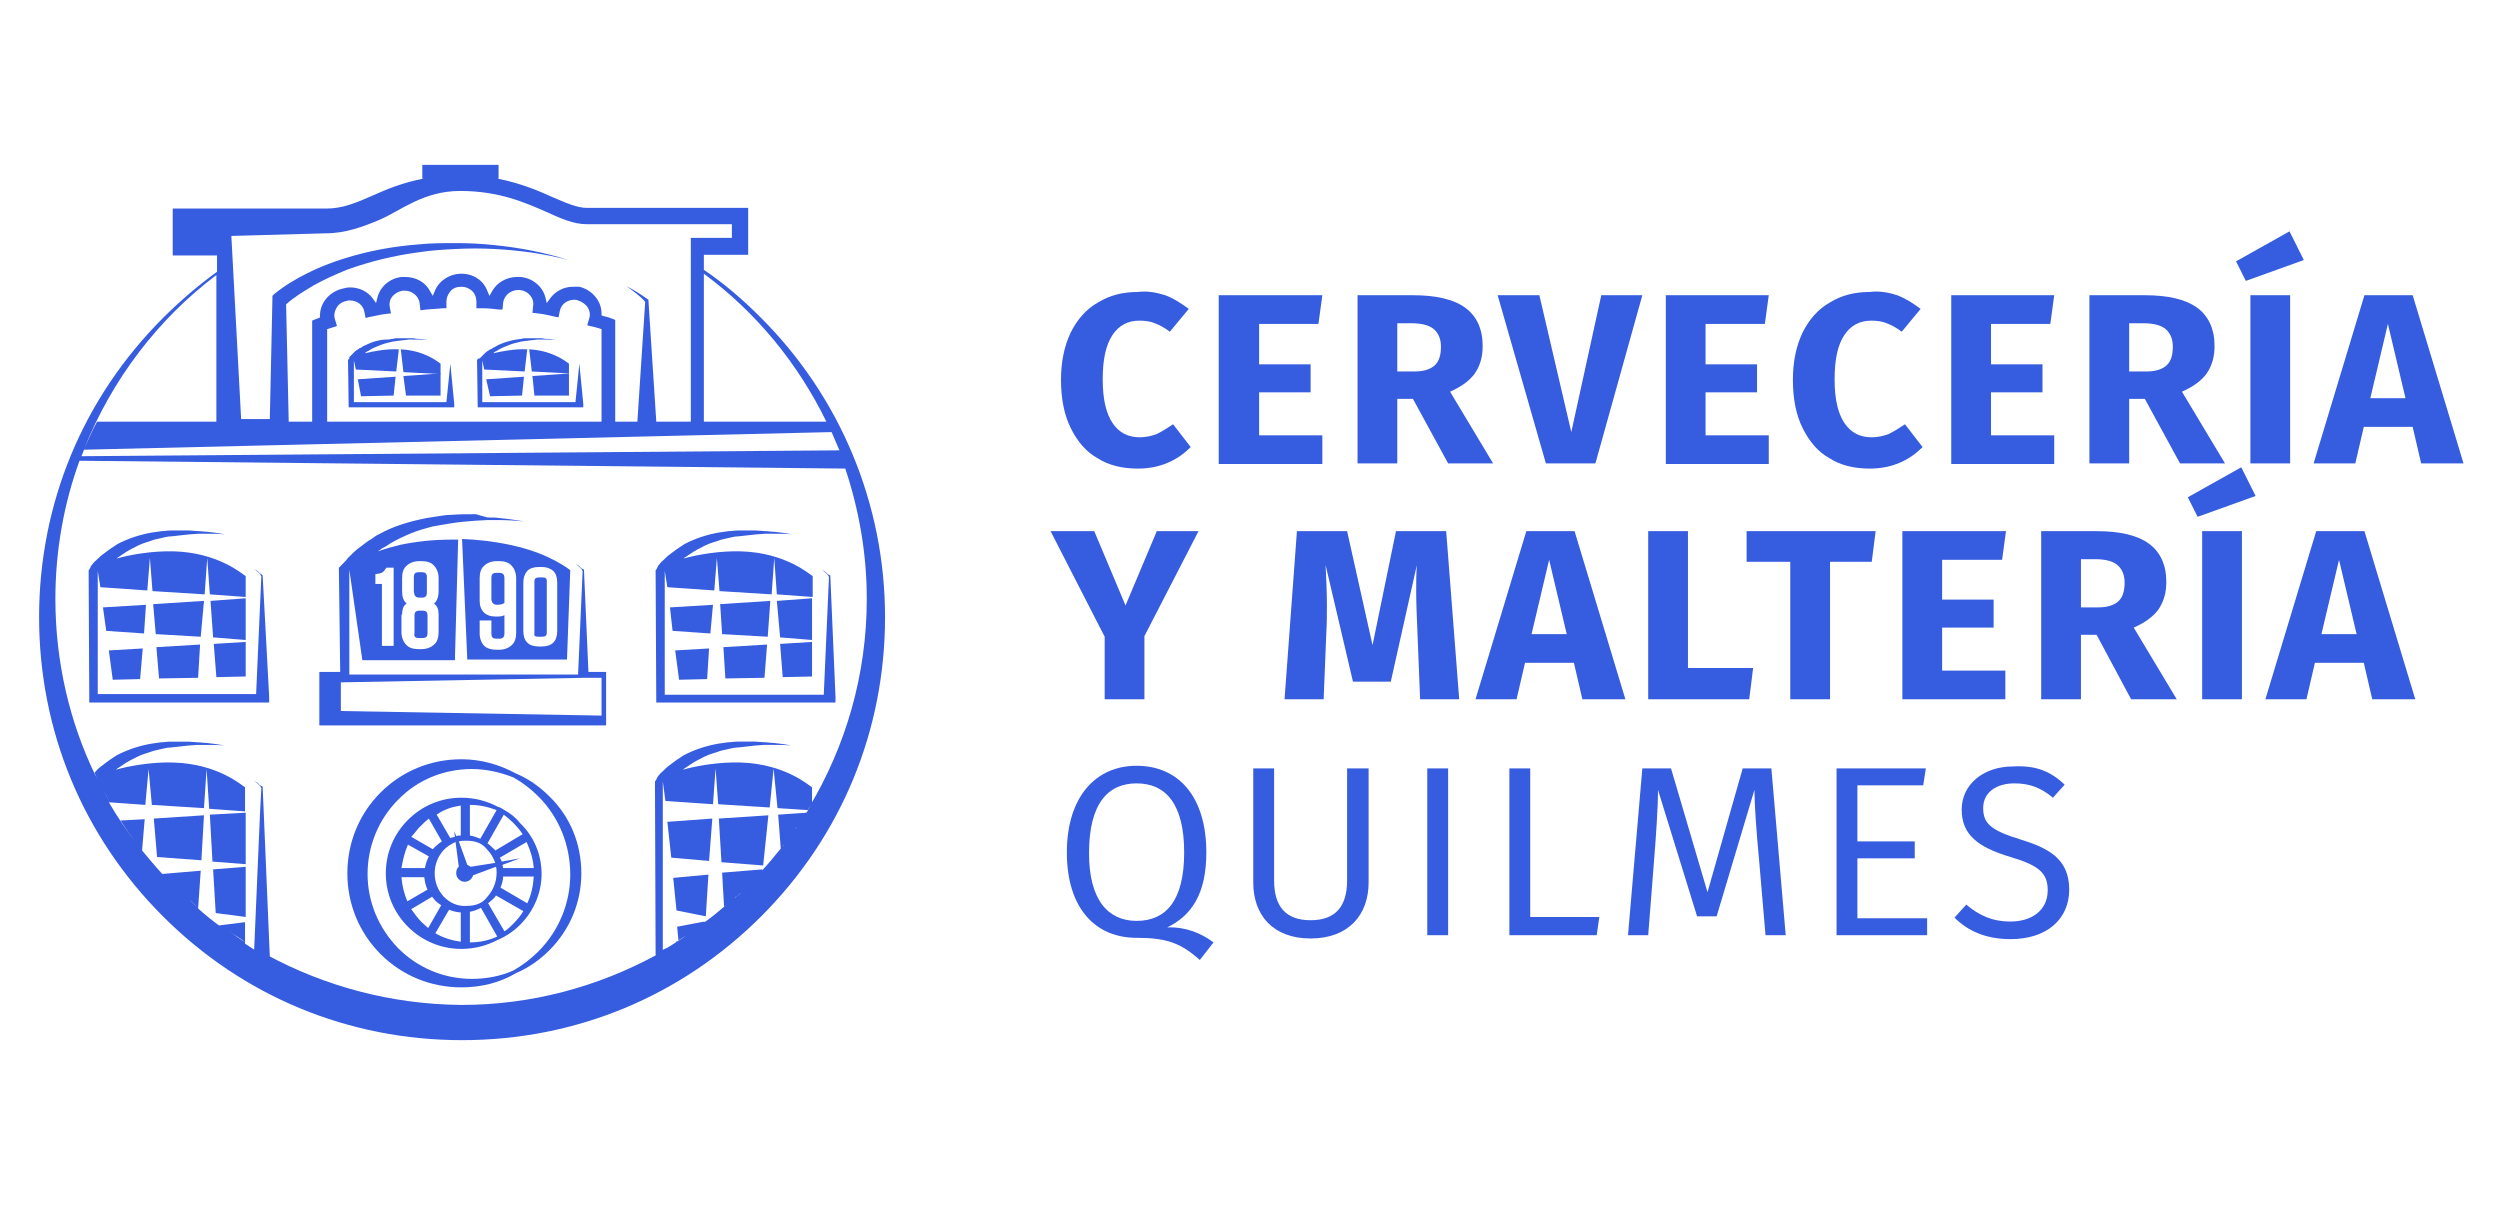 <?xml version="1.0" encoding="utf-8"?>
<!-- Generator: Adobe Illustrator 24.3.0, SVG Export Plug-In . SVG Version: 6.00 Build 0)  -->
<svg version="1.1" id="Capa_1" xmlns="http://www.w3.org/2000/svg" xmlns:xlink="http://www.w3.org/1999/xlink" x="0px" y="0px"
	 viewBox="0 0 383.6 187.4" style="enable-background:new 0 0 383.6 187.4;" xml:space="preserve">
<style type="text/css">
	.st0{fill:#365CDF;}
</style>
<g>
	<g>
		<g>
			<g>
				<path class="st0" d="M178.8,45.3c1.3,0.5,2.4,1.2,3.6,2.1l-2.9,3.5c-0.8-0.6-1.5-1-2.3-1.3c-0.7-0.3-1.5-0.4-2.4-0.4
					c-1.7,0-3.1,0.7-4.1,2.2c-1,1.5-1.5,3.7-1.5,6.8c0,3,0.5,5.2,1.5,6.7c1,1.5,2.4,2.2,4.2,2.2c0.9,0,1.8-0.2,2.6-0.5
					c0.8-0.4,1.6-0.9,2.5-1.5l2.7,3.5c-1,1-2.1,1.8-3.5,2.4c-1.4,0.6-2.9,0.9-4.6,0.9c-2.4,0-4.5-0.5-6.2-1.6
					c-1.8-1-3.1-2.6-4.1-4.6c-1-2-1.5-4.5-1.5-7.4c0-2.8,0.5-5.2,1.5-7.3c1-2,2.4-3.6,4.2-4.6c1.8-1.1,3.8-1.6,6.1-1.6
					C176.1,44.6,177.5,44.9,178.8,45.3z"/>
				<path class="st0" d="M202.9,45.3l-0.6,4.4h-9.1v6.2h7.9v4.3h-7.9v6.6h9.7v4.4H187V45.3H202.9z"/>
				<path class="st0" d="M216.8,61.2h-2.4v9.9h-6.1V45.3h8.5c3.5,0,6.2,0.6,8,1.9c1.8,1.3,2.7,3.3,2.7,5.9c0,1.7-0.4,3-1.2,4.2
					c-0.8,1.1-2,2-3.8,2.8l6.6,11h-6.9L216.8,61.2z M214.4,57h2.6c1.4,0,2.4-0.3,3.1-0.9c0.7-0.6,1-1.6,1-2.9c0-1.2-0.4-2.1-1.1-2.7
					c-0.7-0.6-1.9-0.9-3.4-0.9h-2.2V57z"/>
				<path class="st0" d="M252,45.3l-7.2,25.8h-7.6l-7.4-25.8h6.4l4.9,21l4.6-21H252z"/>
				<path class="st0" d="M271.4,45.3l-0.6,4.4h-9.1v6.2h7.9v4.3h-7.9v6.6h9.7v4.4h-15.8V45.3H271.4z"/>
				<path class="st0" d="M291.1,45.3c1.3,0.5,2.4,1.2,3.6,2.1l-2.9,3.5c-0.8-0.6-1.5-1-2.3-1.3c-0.7-0.3-1.5-0.4-2.4-0.4
					c-1.7,0-3.1,0.7-4.1,2.2c-1,1.5-1.5,3.7-1.5,6.8c0,3,0.5,5.2,1.5,6.7c1,1.5,2.4,2.2,4.2,2.2c0.9,0,1.8-0.2,2.6-0.5
					c0.8-0.4,1.6-0.9,2.5-1.5l2.7,3.5c-1,1-2.1,1.8-3.5,2.4c-1.4,0.6-2.9,0.9-4.6,0.9c-2.4,0-4.5-0.5-6.2-1.6
					c-1.8-1-3.1-2.6-4.1-4.6c-1-2-1.5-4.5-1.5-7.4c0-2.8,0.5-5.2,1.5-7.3c1-2,2.4-3.6,4.2-4.6c1.8-1.1,3.8-1.6,6.1-1.6
					C288.4,44.6,289.9,44.9,291.1,45.3z"/>
				<path class="st0" d="M315.2,45.3l-0.6,4.4h-9.1v6.2h7.9v4.3h-7.9v6.6h9.7v4.4h-15.8V45.3H315.2z"/>
				<path class="st0" d="M329.1,61.2h-2.4v9.9h-6.1V45.3h8.5c3.5,0,6.2,0.6,8,1.9c1.8,1.3,2.7,3.3,2.7,5.9c0,1.7-0.4,3-1.2,4.2
					c-0.8,1.1-2,2-3.8,2.8l6.6,11h-6.9L329.1,61.2z M326.7,57h2.6c1.4,0,2.4-0.3,3.1-0.9c0.7-0.6,1-1.6,1-2.9c0-1.2-0.4-2.1-1.1-2.7
					c-0.7-0.6-1.9-0.9-3.4-0.9h-2.2V57z"/>
				<path class="st0" d="M351.3,35.5l2.2,4.4l-8.9,3.2l-1.5-3L351.3,35.5z M351.4,45.3v25.8h-6.1V45.3H351.4z"/>
				<path class="st0" d="M371.5,71.1l-1.3-5.6h-7.5l-1.3,5.6H355l7.8-25.8h7.4l7.8,25.8H371.5z M363.7,61.1h5.4l-2.7-11.4
					L363.7,61.1z"/>
				<path class="st0" d="M183.9,81.5l-8.3,16.1v9.7h-6.1v-9.6l-8.3-16.2h6.7l4.8,11.4l4.8-11.4H183.9z"/>
				<path class="st0" d="M223.9,107.3h-6l-0.4-10.1c-0.1-2.4-0.2-4.6-0.2-6.4c0-1.4,0-2.8,0.1-4.1l-4,17.9h-5.8l-4.2-17.9
					c0.1,2.2,0.2,4.2,0.2,6.1c0,1.4,0,2.9-0.1,4.5l-0.4,10h-6l1.9-25.8h7.7l3.9,17.5l3.6-17.5h7.7L223.9,107.3z"/>
				<path class="st0" d="M242.8,107.3l-1.3-5.6h-7.5l-1.3,5.6h-6.3l7.8-25.8h7.4l7.8,25.8H242.8z M235,97.3h5.4l-2.7-11.4L235,97.3z
					"/>
				<path class="st0" d="M259,81.5v21H269l-0.6,4.8h-15.5V81.5H259z"/>
				<path class="st0" d="M287.8,81.5l-0.6,4.7h-6.4v21.1h-6.1V86.2H268v-4.7H287.8z"/>
				<path class="st0" d="M307.8,81.5l-0.6,4.4H298V92h7.9v4.3H298v6.6h9.7v4.4h-15.8V81.5H307.8z"/>
				<path class="st0" d="M321.7,97.4h-2.4v9.9h-6.1V81.5h8.5c3.5,0,6.2,0.6,8,1.9c1.8,1.3,2.7,3.3,2.7,5.9c0,1.7-0.4,3-1.2,4.2
					c-0.8,1.1-2,2-3.8,2.8l6.6,11H327L321.7,97.4z M319.3,93.2h2.6c1.4,0,2.4-0.3,3.1-0.9c0.7-0.6,1-1.6,1-2.9
					c0-1.2-0.4-2.1-1.1-2.7c-0.7-0.6-1.9-0.9-3.4-0.9h-2.2V93.2z"/>
				<path class="st0" d="M343.9,71.7l2.2,4.4l-8.9,3.2l-1.5-3L343.9,71.7z M344,81.5v25.8h-6.1V81.5H344z"/>
				<path class="st0" d="M364,107.3l-1.3-5.6h-7.5l-1.3,5.6h-6.3l7.8-25.8h7.4l7.8,25.8H364z M356.2,97.3h5.4l-2.7-11.4L356.2,97.3z
					"/>
				<path class="st0" d="M186.2,144.6l-2.1,2.7c-2.9-2.6-5.1-3.4-9.7-3.4c-6.3,0-10.7-4.5-10.7-13.1c0-8.5,4.4-13.3,10.7-13.3
					c6.4,0,10.7,4.7,10.7,13.3c0,6.4-2.3,9.7-6,11.5C182,142.2,184.3,143.2,186.2,144.6z M174.4,141.3c4.5,0,7.3-3.1,7.3-10.5
					s-2.8-10.6-7.3-10.6c-4.4,0-7.3,3.1-7.3,10.7C167.1,138.2,170.1,141.3,174.4,141.3z"/>
				<path class="st0" d="M210,135.4c0,5-3.1,8.6-8.9,8.6c-5.8,0-8.8-3.6-8.8-8.6v-17.5h3.2v17.2c0,4,1.8,6.1,5.6,6.1
					c3.8,0,5.6-2.1,5.6-6.1v-17.2h3.3V135.4z"/>
				<path class="st0" d="M222.2,143.5H219v-25.6h3.2V143.5z"/>
				<path class="st0" d="M234.8,140.7h10.6l-0.4,2.8h-13.4v-25.6h3.2V140.7z"/>
				<path class="st0" d="M274,143.5h-3.1l-1-11.7c-0.4-4.1-0.7-8.5-0.7-10.6l-5.8,19.4h-3l-6-19.4c0,2.9-0.3,7-0.6,10.8l-0.9,11.5
					h-3.1l2.2-25.6h4.4l5.6,19l5.4-19h4.4L274,143.5z"/>
				<path class="st0" d="M295.1,120.5H285v8.6h8.8v2.6H285v9.2h10.7v2.6h-13.9v-25.6h13.7L295.1,120.5z"/>
				<path class="st0" d="M316.8,120.4l-1.8,2c-1.9-1.6-3.7-2.2-5.9-2.2c-2.7,0-4.8,1.3-4.8,3.8c0,2.3,1.1,3.4,5.7,4.8
					c4.2,1.3,7.5,2.9,7.5,7.7c0,4.5-3.4,7.6-9,7.6c-3.7,0-6.5-1.2-8.6-3.3l1.8-2c1.9,1.6,3.9,2.6,6.8,2.6c3.1,0,5.7-1.6,5.7-4.8
					c0-2.6-1.3-3.8-5.7-5.1c-5-1.5-7.5-3.4-7.5-7.3c0-3.8,3.3-6.6,7.9-6.6C312.6,117.4,314.8,118.5,316.8,120.4z"/>
			</g>
		</g>
	</g>
	<g>
		<polygon class="st0" points="103.8,139.7 108.3,140.6 108.7,134.2 103.3,134.7 		"/>
		<polygon class="st0" points="103,131.6 108.8,132.1 109.3,125.6 102.4,126.1 		"/>
		<polygon class="st0" points="110.7,132.3 117.1,132.8 117.9,125.1 110.3,125.6 		"/>
		<path class="st0" d="M104.2,144.4L104.2,144.4c-0.1,0-0.1,0.1-0.2,0.1C104.1,144.5,104.2,144.4,104.2,144.4z"/>
		<polygon class="st0" points="32.7,133.4 33.1,140.1 37.7,140.7 37.7,133 		"/>
		<polygon class="st0" points="24.1,131.5 30.9,132 31.3,125.1 23.6,125.6 		"/>
		<polygon class="st0" points="37.7,124.7 32.2,125 32.6,132.2 37.7,132.6 		"/>
		<polygon class="st0" points="49.5,94.8 49.5,94.9 49.5,94.8 		"/>
		<path class="st0" d="M79.2,118.7c-2.6-1.4-5.4-2.2-8.4-2.2c-4.7,0-9.1,1.8-12.4,5.1c-3.3,3.3-5.1,7.7-5.1,12.4
			c0,4.7,1.8,9.1,5.1,12.4c3.3,3.3,7.7,5.1,12.4,5.1c3,0,5.9-0.7,8.4-2.2c1.9-0.8,3.6-2,5.1-3.5c3.2-3.2,4.9-7.4,4.9-11.8
			c0-4.5-1.7-8.7-4.9-11.8C82.8,120.7,81.1,119.5,79.2,118.7z M82.6,146c-1.1,1.1-2.4,2.1-3.8,2.9c-2,0.9-4.2,1.3-6.4,1.3
			c-4.3,0-8.3-1.7-11.3-4.7c-3-3.1-4.7-7.1-4.7-11.4c0-4.3,1.7-8.4,4.7-11.4c3-3.1,7.1-4.7,11.3-4.7c2.2,0,4.4,0.5,6.4,1.3
			c1.4,0.8,2.6,1.7,3.8,2.9c3.2,3.2,4.9,7.5,4.9,12C87.5,138.5,85.8,142.8,82.6,146z"/>
		<path class="st0" d="M77.4,124.3c-0.3-0.2-0.6-0.4-1-0.5l0,0c-1.7-0.9-3.6-1.4-5.6-1.4c-3.1,0-6,1.2-8.2,3.4
			c-2.2,2.2-3.4,5.1-3.4,8.2c0,3.1,1.2,6,3.4,8.2c2.2,2.2,5.1,3.4,8.2,3.4c2,0,3.9-0.5,5.6-1.4c1.2-0.5,2.4-1.3,3.4-2.3
			c2.1-2.1,3.3-4.9,3.3-7.8c0-3-1.2-5.8-3.3-7.8C79.1,125.4,78.3,124.8,77.4,124.3z M72.1,123.5C72.1,123.5,72.1,123.5,72.1,123.5
			c1.4,0,2.8,0.3,4.1,0.8l-2.5,4.4c-0.5-0.2-1-0.4-1.6-0.5V123.5z M71.6,129c0.7,0,1.4,0.1,2,0.4c0.4,0.2,0.8,0.5,1.1,0.9
			c0.6,0.6,1,1.3,1.3,2.1l-3.8,0.6c-0.1-0.1-0.3-0.2-0.5-0.3l-1.3-3.6C70.8,129,71.2,129,71.6,129z M70.7,123.6v4.6
			c-0.2,0-0.5,0-0.7,0.1l-0.3-0.8l0.1,0.9c-0.3,0.1-0.5,0.1-0.7,0.2l-2.1-3.6C68.1,124.2,69.4,123.8,70.7,123.6z M64.7,126.6
			c0.4-0.4,0.7-0.7,1.1-1l2,3.5c-0.3,0.2-0.7,0.5-1,0.8c-0.1,0.1-0.3,0.3-0.4,0.4l-3.3-1.9C63.7,127.8,64.1,127.1,64.7,126.6z
			 M62.6,129.6l3.2,1.8c-0.3,0.6-0.5,1.2-0.6,1.8h-3.6C61.8,132,62.1,130.7,62.6,129.6z M62.5,138.3c-0.5-1.2-0.8-2.4-0.9-3.7h3.5
			c0.1,0.7,0.2,1.3,0.5,1.9L62.5,138.3z M64.7,141.5c-0.6-0.6-1.1-1.3-1.6-2l3.2-1.9c0.2,0.2,0.3,0.4,0.5,0.6
			c0.3,0.3,0.6,0.5,0.9,0.7l-2,3.5C65.4,142.1,65,141.8,64.7,141.5z M70.7,144.5c-1.4-0.2-2.7-0.6-3.9-1.3l2.1-3.6
			c0.6,0.2,1.2,0.4,1.8,0.4V144.5z M68.1,137.6c-0.9-1-1.4-2.2-1.4-3.6s0.5-2.6,1.4-3.6c0.5-0.5,1.1-0.9,1.8-1.2l0.5,3.8
			c-0.3,0.2-0.4,0.6-0.4,1c0,0.7,0.6,1.3,1.3,1.3c0.6,0,1.1-0.4,1.3-1l3.5-1.3c0.1,0.3,0.1,0.6,0.1,0.9c0,1.4-0.5,2.7-1.5,3.8
			c-0.3,0.4-0.7,0.7-1.1,0.9c-0.6,0.3-1.3,0.4-2,0.4C70.3,139.1,69.1,138.6,68.1,137.6z M76.3,143.7c-1.3,0.6-2.7,0.9-4.2,0.9
			c0,0,0,0,0,0v-4.7c0.6-0.1,1.1-0.3,1.7-0.6L76.3,143.7C76.3,143.7,76.3,143.7,76.3,143.7z M78.7,141.8c-0.4,0.4-0.8,0.8-1.3,1.1
			l-2.5-4.3c0.2-0.2,0.5-0.4,0.7-0.6c0.2-0.2,0.4-0.4,0.5-0.6l4.2,2.4C79.9,140.5,79.3,141.2,78.7,141.8z M80.9,138.6l-4.1-2.4
			c0.2-0.5,0.4-1.1,0.4-1.7h4.7C81.8,136,81.5,137.4,80.9,138.6z M81.9,133.2h-4.7c0-0.2-0.1-0.3-0.1-0.5l2.7-1l-2.8,0.5
			c-0.1-0.2-0.2-0.4-0.3-0.6l4.1-2.4C81.4,130.5,81.8,131.8,81.9,133.2z M76,130.5c-0.1-0.2-0.3-0.3-0.4-0.4
			c-0.3-0.3-0.5-0.5-0.8-0.7l2.5-4.4c0.5,0.4,1,0.8,1.4,1.2c0.6,0.6,1.1,1.2,1.5,1.8L76,130.5z"/>
		<path class="st0" d="M64.4,91.7h0.3c0.6,0,0.8-0.2,0.8-0.9v-2.2c0-0.6-0.2-0.8-0.8-0.8h-0.4c-0.6,0-0.8,0.2-0.8,0.8v2.2
			C63.6,91.5,63.8,91.7,64.4,91.7z"/>
		<path class="st0" d="M64.3,97.9h0.5c0.6,0,0.8-0.2,0.8-0.8v-2.6c0-0.6-0.2-0.8-0.8-0.8h-0.4c-0.6,0-0.8,0.2-0.8,0.8v2.6
			C63.5,97.7,63.7,97.9,64.3,97.9z"/>
		<path class="st0" d="M90.3,103.3l-0.7-15.9l0,0l0,0l-0.2-0.1c-0.1,0-0.1-0.1-0.2-0.1c-0.1-0.1-0.2-0.2-0.3-0.3
			c-0.2-0.2-0.5-0.3-0.7-0.5c0.2,0.2,0.5,0.4,0.7,0.6c0.1,0.1,0.2,0.2,0.3,0.3c0.1,0.1,0.1,0.1,0.1,0.2l0.1,0.1l-0.7,15.9h-7.5H53.6
			V87.4l2,13.9l14.2,0l0.5-18.5c-0.4,0-0.7,0-1.1,0c-2.8,0-5.4,0.3-7.8,0.8c-1.2,0.3-2.3,0.6-3.4,1c0.1-0.1,0.2-0.2,0.3-0.2
			c0.1-0.1,0.2-0.2,0.4-0.3l0.4-0.2c1-0.7,2-1.2,3.1-1.7c1.1-0.5,2.2-0.9,3.4-1.2c0.6-0.2,1.2-0.3,1.8-0.4c0.6-0.1,1.2-0.2,1.8-0.3
			c1.2-0.2,2.4-0.3,3.7-0.4l1.9-0.1c0.6,0,1.2,0,1.9,0c1.2,0,2.5,0.1,3.7,0.2c-1.2-0.2-2.5-0.4-3.7-0.5c-0.6-0.1-1.2-0.1-1.9-0.1
			L73,78.9c-1.3,0-2.5,0-3.8,0.1c-0.6,0-1.3,0.1-1.9,0.2c-0.6,0.1-1.3,0.2-1.9,0.3c-2.5,0.5-5,1.2-7.3,2.5l-0.4,0.2
			c-0.1,0.1-0.3,0.2-0.4,0.3c-0.3,0.2-0.6,0.4-0.8,0.5c-0.5,0.4-1.1,0.8-1.6,1.2c-0.5,0.4-1,0.9-1.5,1.4c-0.2,0.3-0.4,0.5-0.7,0.8
			l-0.2,0.2l-0.2,0.2c-0.1,0.1-0.1,0.2-0.2,0.2l-0.1,0.1l0,0.1l0,0l0,0.1l0.2,15.8h-3.2v8.2h44v-8.2H90.3L90.3,103.3z M61.7,94.3
			c0-0.8,0.2-1.4,0.7-1.7c-0.5-0.4-0.7-1-0.7-1.9v-2c0-0.8,0.2-1.5,0.7-1.9c0.4-0.4,1.1-0.7,1.9-0.7h0.4c0.8,0,1.5,0.2,1.9,0.7
			c0.4,0.4,0.7,1.1,0.7,1.9v2c0,0.8-0.2,1.5-0.7,1.9c0.5,0.4,0.7,0.9,0.7,1.7v2.7c0,0.8-0.2,1.5-0.7,1.9c-0.4,0.4-1.1,0.7-1.9,0.7
			h-0.5c-0.8,0-1.5-0.2-1.9-0.7c-0.4-0.4-0.7-1.1-0.7-1.9V94.3z M57.6,88.1l0.6-0.1c0.4-0.1,0.6-0.2,0.8-0.5l0.3-0.4h1.1v12h-1.8
			v-9.5h-1V88.1z M92.3,109.8l-40-0.7v-4.4l37.5-0.7h0.6v0l1.9,0V109.8z"/>
		<path class="st0" d="M82.7,97.7h0.5c0.5,0,0.7-0.2,0.7-0.6v-7.9c0-0.5-0.2-0.6-0.7-0.6h-0.5c-0.5,0-0.7,0.2-0.7,0.6v7.9
			C81.9,97.6,82.1,97.7,82.7,97.7z"/>
		<path class="st0" d="M76.3,92.8c0.4,0,0.9-0.1,1.1-0.3v-3.8c0-0.5-0.2-0.8-0.8-0.8h-0.4c-0.6,0-0.8,0.2-0.8,0.8V92
			C75.5,92.5,75.7,92.8,76.3,92.8z"/>
		<path class="st0" d="M71.7,101.2H87l0.5-13.7c-0.6-0.5-1.7-1.2-3.4-2c-3.6-1.7-8.4-2.6-13.2-2.8L71.7,101.2z M80.3,89.4
			c0-0.8,0.2-1.3,0.6-1.8c0.4-0.4,1-0.6,1.8-0.6h0.4c0.8,0,1.3,0.2,1.8,0.6c0.4,0.4,0.6,1,0.6,1.8v7.4c0,0.8-0.2,1.4-0.6,1.8
			c-0.4,0.4-1,0.6-1.8,0.6h-0.4c-0.8,0-1.4-0.2-1.8-0.6c-0.4-0.4-0.6-1-0.6-1.8V89.4z M73.6,88.7c0-0.8,0.2-1.5,0.7-1.9
			c0.4-0.4,1.1-0.7,1.9-0.7h0.4c0.8,0,1.5,0.2,1.9,0.7c0.4,0.4,0.7,1.1,0.7,1.9v8.4c0,0.8-0.2,1.5-0.7,1.9c-0.4,0.4-1.1,0.7-1.9,0.7
			h-0.4c-0.8,0-1.5-0.2-1.9-0.6c-0.4-0.4-0.7-1.1-0.7-1.9v-2h1.8v2c0,0.6,0.2,0.8,0.8,0.8h0.4c0.5,0,0.8-0.2,0.8-0.8v-2.8
			c-0.4,0.2-0.8,0.2-1.3,0.2H76c-1.5,0-2.4-0.9-2.4-2.4V88.7z"/>
		<path class="st0" d="M116.6,48.6c-2.7-2.7-5.5-5.1-8.6-7.2v-2.3h6.8v-7.2H90.1c-1.5,0-3.1-0.7-5.2-1.6c-2.2-1-5-2.2-8.6-2.9h0.2
			v-2.1H64.8v2.1H65c-3.1,0.6-5.6,1.6-7.8,2.6c-2.5,1.1-4.6,2-7.1,2H26.5v7.2h6.8v2.5c-2.9,2.1-5.7,4.5-8.3,7.1
			c-12.3,12.3-19,28.5-19,45.9s6.7,33.6,19,45.9c12.3,12.3,28.5,19,45.9,19s33.6-6.7,45.9-19c12.3-12.3,19-28.5,19-45.9
			S128.9,60.8,116.6,48.6z M127.6,66.3c0.4,0.9,0.8,1.9,1.2,2.8L12.5,70c0.1-0.3,0.3-0.7,0.4-1L127.6,66.3z M50.2,50.5
			c0.4-0.1,0.9-0.3,1.3-0.4l0.2-0.1l-0.3-1c-0.2-0.6-0.1-1.1,0.2-1.7c0.3-0.6,0.9-1,1.5-1.1c0.2-0.1,0.4-0.1,0.6-0.1
			c1.1,0,2,0.7,2.2,1.7l0.2,1c0.3-0.1,0.7-0.2,0.8-0.2c0.9-0.2,1.9-0.4,2.9-0.5l0.2,0l-0.2-1c-0.1-0.6,0-1.1,0.4-1.6
			c0.4-0.5,1-0.8,1.6-0.9c0.1,0,0.2,0,0.3,0c1.2,0,2.2,0.9,2.3,2l0.1,1c0.3,0,0.7-0.1,0.9-0.1c0.9-0.1,1.7-0.1,2.6-0.2l0.5,0l0-1
			c0-0.6,0.2-1.1,0.6-1.6c0.4-0.5,1-0.7,1.7-0.7c0.7,0,1.3,0.3,1.7,0.7c0.4,0.4,0.6,1,0.6,1.6l0,1c0.3,0,0.7,0,0.9,0
			c0.9,0,1.8,0.1,2.6,0.2l0.5,0l0.1-1c0.1-1.1,1.1-2,2.3-2c0.1,0,0.2,0,0.3,0c0.7,0.1,1.2,0.4,1.6,0.9c0.4,0.5,0.5,1.1,0.4,1.6
			l-0.1,1c0.3,0,0.7,0.1,0.9,0.1c0.9,0.1,1.7,0.3,2.6,0.5l0.5,0.1l0.2-1c0.2-1,1.1-1.7,2.2-1.7c0.2,0,0.4,0,0.6,0.1
			c0.6,0.2,1.2,0.6,1.5,1.1c0.3,0.5,0.4,1.1,0.2,1.7l-0.3,1c0.3,0.1,0.7,0.2,0.8,0.2c0.5,0.1,1,0.3,1.4,0.4v14.2l-42.1,0V50.5z
			 M126.8,64.7l-18.8,0V42C116,47.9,122.4,55.7,126.8,64.7z M58.3,33.7c3.2-1.4,6.7-4.4,12.3-4.4c6,0,10,1.8,13.2,3.2
			c2.2,1,4.2,1.9,6.2,1.9h22.3v2.1h-6.1H106v1.3h0v26.9l-5.3,0l-1.2-18.5l0-0.1L99.5,46c-1.1-0.8-2.2-1.5-3.4-2.1
			c1,0.7,2.1,1.5,2.9,2.4l-1.2,18.4l-3.4,0V49.1h0l0,0l-0.2-0.1c-0.5-0.2-1.1-0.4-1.6-0.5l-0.3-0.1l0-0.3c0-1.9-1.4-3.6-3.4-4.1
			C88.6,44,88.2,44,87.9,44c-1.4,0-2.7,0.7-3.5,1.8l-0.5,0.7l-0.2-0.8c-0.4-1.7-1.9-3-3.8-3.2c-0.2,0-0.4,0-0.6,0
			c-1.6,0-3.1,0.9-3.8,2.2l-0.4,0.7l-0.3-0.7C74.2,43,72.6,42,70.8,42c-1.8,0-3.5,1.1-4.1,2.7l-0.3,0.7L66,44.7
			c-0.7-1.4-2.2-2.2-3.8-2.2c-0.2,0-0.4,0-0.6,0c-1.8,0.2-3.3,1.5-3.7,3.2l-0.2,0.8l-0.5-0.7c-0.8-1.1-2.1-1.7-3.5-1.7
			c-0.4,0-0.8,0.1-1.2,0.2c-2,0.5-3.4,2.2-3.4,4.1v0.3l-0.2,0.1c-0.3,0.1-0.5,0.2-0.8,0.3l-0.2,0.1l0,0h0v15.5l-3.6,0l-0.4-18
			c1.2-1.1,2.7-2,4.2-2.9c1.6-0.9,3.4-1.7,5.1-2.4c3.6-1.3,7.3-2.2,11.1-2.7c1.9-0.3,3.8-0.4,5.7-0.5c1.9-0.1,3.8-0.1,5.8,0
			c3.8,0.2,7.7,0.7,11.4,1.7c-3.7-1.2-7.5-1.9-11.4-2.3c-1.9-0.2-3.9-0.3-5.8-0.3c-1.9,0-3.9,0-5.8,0.2c-3.9,0.3-7.7,1-11.5,2.2
			c-1.9,0.6-3.7,1.3-5.5,2.2c-1.8,0.9-3.5,1.9-5.1,3.2l-0.3,0.3l0,0.5l-0.4,18.4l-4.4,0l-1.5-28.1L50,35.8
			C53,35.8,55.7,34.8,58.3,33.7z M33.2,42.2v22.5l-18.3,0c-0.7,1.2-1.4,2.9-2,4.2C17.2,58.2,24.2,49,33.2,42.2z M15,119.6L15,119.6
			L15,119.6c0.1,0.2,0.1,0.3,0.2,0.4C15.1,119.9,15.1,119.7,15,119.6z M15.2,120c0.2,0.4,0.4,0.8,0.7,1.3
			C15.7,120.9,15.5,120.5,15.2,120z M15.9,121.3c0.3,0.6,0.6,1.1,0.9,1.7C16.5,122.5,16.2,121.9,15.9,121.3z M24.9,134
			c0.1,0.1,0.2,0.2,0.3,0.3C25.1,134.2,25,134.1,24.9,134z M25.3,134.4c0.1,0.1,0.1,0.2,0.2,0.2C25.5,134.6,25.4,134.5,25.3,134.4z
			 M25.6,134.7c0.1,0.1,0.2,0.2,0.3,0.3C25.8,134.9,25.7,134.8,25.6,134.7z M25.9,135.1c0.1,0.1,0.2,0.2,0.3,0.3
			C26.1,135.3,26,135.2,25.9,135.1z M26.3,135.4c0.1,0.1,0.2,0.2,0.3,0.3C26.5,135.6,26.4,135.5,26.3,135.4z M26.6,135.8
			c0.1,0.1,0.2,0.2,0.3,0.3C26.8,135.9,26.7,135.9,26.6,135.8z M26.9,136.1c0.2,0.2,0.4,0.4,0.7,0.6
			C27.4,136.5,27.2,136.3,26.9,136.1z M27.6,136.8c0.1,0.1,0.2,0.2,0.3,0.3C27.8,136.9,27.7,136.8,27.6,136.8z M28,137.1
			c0.3,0.3,0.7,0.6,1,1C28.7,137.7,28.3,137.4,28,137.1z M29,138c0.5,0.4,0.9,0.8,1.4,1.3C30,138.9,29.5,138.5,29,138z M33.7,141.9
			c0.5,0.4,1,0.7,1.5,1.1C34.7,142.6,34.2,142.2,33.7,141.9z M35.2,142.9c0.8,0.6,1.7,1.1,2.5,1.7C36.8,144.1,36,143.5,35.2,142.9z
			 M40.9,146.5c0.2,0.1,0.4,0.2,0.5,0.3l-1.1-26.1l0,0l0,0l-0.2-0.1c-0.1,0-0.1-0.1-0.2-0.1c-0.1-0.1-0.2-0.2-0.3-0.3
			c-0.2-0.2-0.5-0.3-0.7-0.5c0.2,0.2,0.5,0.4,0.7,0.6c0.1,0.1,0.2,0.2,0.3,0.3c0.1,0.1,0.1,0.1,0.1,0.2l0.1,0.1l-0.2,3.8l0,0l0,0
			l-0.9,21c-0.5-0.3-0.9-0.6-1.4-0.9l0-3.3l-4,0.5c-1.1-0.8-2.2-1.7-3.2-2.6l0.4-5.8l-5.9,0.5c-1.1-1.2-2.1-2.4-3.1-3.6l0.4-4.8
			l-3.7,0.2c0.9,1.4,1.8,2.7,2.8,4c-1.7-2.2-3.2-4.4-4.6-6.8l5.6,0.4l0.5-5.5l0.5,5.5l8,0.5l0.4-6l0.4,6.1l5.5,0.4l0-3.7
			c-0.4-0.2-4.1-3.6-11-3.8c-3.2-0.1-6.7,0.5-8.8,1.1c0.1-0.1,0.2-0.2,0.4-0.3c0.1-0.1,0.2-0.1,0.3-0.2l0.3-0.2
			c0.7-0.5,1.5-0.9,2.3-1.3c0.8-0.4,1.7-0.6,2.5-0.9c0.4-0.1,0.9-0.2,1.3-0.3c0.4-0.1,0.9-0.2,1.3-0.2c0.9-0.1,1.8-0.2,2.7-0.3
			l1.4-0.1c0.5,0,0.9,0,1.4,0c0.9,0,1.8,0,2.7,0.1c-0.9-0.2-1.8-0.3-2.7-0.4c-0.5,0-0.9-0.1-1.4-0.1l-1.4-0.1c-0.9,0-1.9,0-2.8,0
			c-0.5,0-0.9,0.1-1.4,0.1c-0.5,0.1-0.9,0.1-1.4,0.2c-1.8,0.3-3.7,0.9-5.4,1.8l-0.3,0.2c-0.1,0.1-0.2,0.1-0.3,0.2
			c-0.2,0.1-0.4,0.3-0.6,0.4c-0.4,0.3-0.8,0.6-1.2,0.9c-0.4,0.3-0.7,0.6-1,1c0.1,0.2,0.2,0.3,0.2,0.5c-4-8.2-6.2-17.5-6.2-27.2
			c0-7.4,1.3-14.6,3.7-21.2l117.5,1.2c2.1,6.3,3.3,13,3.3,20c0,11.6-3.2,22.5-8.8,31.9c0.1-0.2,0.2-0.4,0.4-0.6v-2.4
			c-0.4-0.2-4.1-3.6-11-3.8c-3.2-0.1-6.7,0.5-8.8,1.1c0.1-0.1,0.2-0.2,0.4-0.3c0.1-0.1,0.2-0.1,0.3-0.2l0.3-0.2
			c0.7-0.5,1.5-0.9,2.3-1.3c0.8-0.4,1.7-0.6,2.5-0.9c0.4-0.1,0.9-0.2,1.3-0.3c0.4-0.1,0.9-0.2,1.3-0.2c0.9-0.1,1.8-0.2,2.7-0.3
			l1.4-0.1c0.5,0,0.9,0,1.4,0c0.9,0,1.8,0,2.7,0.1c-0.9-0.2-1.8-0.3-2.7-0.4c-0.5,0-0.9-0.1-1.4-0.1l-1.4-0.1c-0.9,0-1.9,0-2.8,0
			c-0.5,0-0.9,0.1-1.4,0.1c-0.5,0.1-0.9,0.1-1.4,0.2c-1.8,0.3-3.7,0.9-5.4,1.8l-0.3,0.2c-0.1,0.1-0.2,0.1-0.3,0.2
			c-0.2,0.1-0.4,0.3-0.6,0.4c-0.4,0.3-0.8,0.6-1.2,0.9c-0.4,0.3-0.7,0.7-1.1,1c-0.2,0.2-0.3,0.4-0.5,0.6l-0.1,0.2l-0.1,0.2
			c0,0.1-0.1,0.1-0.1,0.2l-0.1,0.1l0,0.1l0,0l0,0l0.1,26.6c-8.9,4.8-19,7.6-29.8,7.6C59.9,154.1,49.8,151.3,40.9,146.5z M39.1,145.5
			c0.2,0.1,0.4,0.2,0.5,0.3C39.5,145.7,39.3,145.6,39.1,145.5z M39.7,145.8c0.2,0.1,0.3,0.2,0.5,0.3C40.1,146,39.9,145.9,39.7,145.8
			z M40.3,146.2c0.2,0.1,0.3,0.2,0.5,0.3C40.6,146.4,40.5,146.3,40.3,146.2z M21.9,130.4c-0.1-0.2-0.3-0.4-0.4-0.5
			C21.6,130,21.7,130.2,21.9,130.4z M15,119.6c-0.1-0.2-0.2-0.3-0.2-0.5C14.8,119.2,14.9,119.4,15,119.6z M119.8,130.2
			c-1,1.2-2,2.5-3.1,3.6c0.1-0.1,0.2-0.2,0.3-0.4l-6.2,0.5l0.3,5.2c0.1-0.1,0.3-0.2,0.4-0.3c-1.1,0.9-2.2,1.9-3.4,2.7l0-0.1
			l-4.2,0.8l0.2,2.1c0.4-0.3,0.8-0.5,1.3-0.8c-0.6,0.4-1.1,0.7-1.7,1.1c0.1,0,0.2-0.1,0.2-0.2c-0.1,0.1-0.2,0.1-0.2,0.2l0,0
			c-0.6,0.4-1.2,0.8-1.9,1.1v0c0,0-0.1,0.1-0.1,0.1c0,0,0.1,0,0.1-0.1c0,0-0.1,0-0.1,0.1c0,0,0-25.9,0-25.9l0.4,3l7.3,0.5l0.4-5.5
			l0.4,5.5l7.9,0.5l0.6-6l0.6,6.1l4.7,0.3c-0.4,0.6-0.8,1.2-1.1,1.8c0.3-0.5,0.6-0.9,0.9-1.4l-4.4,0.3L119.8,130.2z M122.7,126.2
			c-0.1,0.1-0.1,0.2-0.2,0.3C122.6,126.4,122.7,126.3,122.7,126.2z M122.5,126.5c-0.1,0.1-0.1,0.2-0.2,0.3
			C122.4,126.7,122.4,126.6,122.5,126.5z M122.3,126.9c-0.1,0.1-0.1,0.2-0.2,0.3C122.1,127.1,122.2,127,122.3,126.9z M122,127.2
			c-0.3,0.5-0.6,0.9-1,1.4C121.4,128.1,121.7,127.7,122,127.2z M121.1,128.6c-0.1,0.1-0.2,0.2-0.2,0.3
			C120.9,128.8,121,128.7,121.1,128.6z M120.8,128.9c-0.1,0.1-0.1,0.2-0.2,0.3C120.7,129.1,120.7,129,120.8,128.9z M120.5,129.3
			c-0.1,0.1-0.1,0.2-0.2,0.3C120.4,129.4,120.5,129.4,120.5,129.3z M120.3,129.6c-0.1,0.1-0.1,0.2-0.2,0.3
			C120.1,129.8,120.2,129.7,120.3,129.6z M120,129.9c-0.1,0.1-0.2,0.2-0.2,0.3C119.9,130.1,120,130,120,129.9z M108.2,141.6
			c-0.7,0.5-1.4,1.1-2.2,1.6C106.8,142.7,107.5,142.1,108.2,141.6z M106,143.2c-0.2,0.1-0.4,0.3-0.5,0.4
			C105.7,143.4,105.8,143.3,106,143.2z M124.3,123.7c-0.1,0.2-0.2,0.4-0.4,0.6C124,124.1,124.2,123.9,124.3,123.7z M101.8,145.9
			c-0.2,0.1-0.4,0.2-0.6,0.3C101.4,146.1,101.6,146,101.8,145.9z M101.2,146.2c-0.2,0.1-0.4,0.2-0.6,0.3
			C100.8,146.4,101,146.3,101.2,146.2z M114.2,136.5c0.2-0.2,0.5-0.5,0.7-0.7C114.7,136,114.4,136.2,114.2,136.5z M111.6,138.9
			c0.1-0.1,0.2-0.2,0.3-0.3C111.8,138.7,111.7,138.8,111.6,138.9z M112,138.5c0.2-0.2,0.5-0.4,0.7-0.7
			C112.5,138.1,112.2,138.3,112,138.5z M112.7,137.8c0.1-0.1,0.2-0.2,0.3-0.3C113,137.6,112.9,137.7,112.7,137.8z M113.1,137.5
			c0.2-0.2,0.5-0.4,0.7-0.7C113.6,137.1,113.4,137.3,113.1,137.5z M113.9,136.8c0.1-0.1,0.2-0.2,0.3-0.3
			C114.1,136.6,114,136.7,113.9,136.8z M116,134.6c0.2-0.2,0.5-0.5,0.7-0.7C116.5,134.1,116.2,134.4,116,134.6z M115,135.7
			c0.2-0.2,0.5-0.5,0.7-0.7C115.4,135.2,115.2,135.5,115,135.7z M115.7,135c0.1-0.1,0.2-0.2,0.3-0.4
			C115.9,134.8,115.8,134.9,115.7,135z"/>
		<polygon class="st0" points="80.1,60.7 80.4,57.8 74.6,58.2 75.2,60.8 		"/>
		<polygon class="st0" points="87.3,60.7 87.3,57.3 81.7,57.7 82,60.7 		"/>
		<path class="st0" d="M88.9,55.8L88.9,55.8L88.9,55.8l-0.1-0.1c0,0-0.1-0.1-0.1-0.1c-0.1-0.1-0.1-0.1-0.2-0.2
			c-0.1-0.1-0.3-0.2-0.4-0.3c0.1,0.1,0.3,0.2,0.4,0.3c0.1,0.1,0.1,0.1,0.2,0.2c0,0,0.1,0.1,0.1,0.1L88.9,55.8l-0.6,5.9H74l0-6.4
			l0.3,1.4l6.2,0.3l0.4-3.4c0,0,0,0,0,0c-1.9-0.1-3.9,0.3-5.2,0.6c0.1-0.1,0.1-0.1,0.2-0.2c0.1,0,0.1-0.1,0.2-0.1l0.2-0.1
			c0.4-0.3,0.9-0.5,1.4-0.7c0.5-0.2,1-0.4,1.5-0.5c0.3-0.1,0.5-0.1,0.8-0.2c0.3,0,0.5-0.1,0.8-0.1c0.5-0.1,1.1-0.1,1.6-0.2l0.8,0
			c0.3,0,0.5,0,0.8,0c0.5,0,1.1,0,1.6,0.1c-0.5-0.1-1.1-0.2-1.6-0.2c-0.3,0-0.5,0-0.8-0.1l-0.8,0c-0.5,0-1.1,0-1.6,0
			c-0.3,0-0.5,0-0.8,0.1c-0.3,0-0.5,0.1-0.8,0.1c-1.1,0.2-2.2,0.5-3.2,1.1l-0.2,0.1c-0.1,0-0.1,0.1-0.2,0.1
			c-0.1,0.1-0.2,0.2-0.4,0.2c-0.2,0.2-0.5,0.3-0.7,0.5c-0.2,0.2-0.4,0.4-0.6,0.6c-0.1,0.1-0.2,0.2-0.3,0.3L73.4,55l-0.1,0.1
			c0,0,0,0.1-0.1,0.1l0,0.1l0,0l0,0l0,0l0.1,7.2h15.1h0h1.1l0-0.5L88.9,55.8z"/>
		<path class="st0" d="M81.6,57l5.7,0.3v-1.5c-0.2-0.1-2.3-2-6.1-2.2L81.6,57z"/>
		<polygon class="st0" points="21.5,104.2 21.9,99.5 16.7,99.8 17.3,104.3 		"/>
		<polygon class="st0" points="30.4,104 30.7,98.9 24,99.3 24.4,104.1 		"/>
		<polygon class="st0" points="22.4,92.8 15.8,93.2 16.3,96.8 22.1,97.2 		"/>
		<polygon class="st0" points="37.7,103.8 37.7,98.5 32.8,98.8 33.2,103.9 		"/>
		<polygon class="st0" points="37.7,91.8 32.3,92.2 32.7,97.8 37.7,98.2 		"/>
		<polygon class="st0" points="31.3,92.2 23.5,92.7 23.9,97.3 30.8,97.7 		"/>
		<path class="st0" d="M40.3,88.3L40.3,88.3L40.3,88.3l-0.2-0.2c-0.1,0-0.1-0.1-0.2-0.1c-0.1-0.1-0.2-0.2-0.3-0.3
			c-0.2-0.2-0.5-0.3-0.7-0.5c0.2,0.2,0.5,0.4,0.7,0.6c0.1,0.1,0.2,0.2,0.3,0.3c0.1,0.1,0.1,0.1,0.1,0.2l0.1,0.1l-0.8,18.1H15l0-18.9
			l0.4,2.5l7.2,0.5l0.4-5l0.4,5.1l8,0.5l0.4-5.6l0.4,5.6l5.5,0.4v-3.2c-0.4-0.2-4.1-3.6-11-3.8c-3.2-0.1-6.7,0.5-8.8,1.1
			c0.1-0.1,0.2-0.2,0.4-0.3c0.1-0.1,0.2-0.1,0.3-0.2l0.3-0.2c0.7-0.5,1.5-0.9,2.3-1.3c0.8-0.4,1.7-0.6,2.5-0.9
			c0.4-0.1,0.9-0.2,1.3-0.3c0.4-0.1,0.9-0.2,1.3-0.2c0.9-0.1,1.8-0.2,2.7-0.3l1.4-0.1c0.5,0,0.9,0,1.4,0c0.9,0,1.8,0,2.7,0.1
			c-0.9-0.2-1.8-0.3-2.7-0.4c-0.5,0-0.9-0.1-1.4-0.1l-1.4-0.1c-0.9,0-1.9,0-2.8,0c-0.5,0-0.9,0.1-1.4,0.1c-0.5,0.1-0.9,0.1-1.4,0.2
			c-1.8,0.3-3.7,0.9-5.4,1.8l-0.3,0.2c-0.1,0.1-0.2,0.1-0.3,0.2c-0.2,0.1-0.4,0.3-0.6,0.4c-0.4,0.3-0.8,0.6-1.2,0.9
			c-0.4,0.3-0.7,0.7-1.1,1c-0.2,0.2-0.3,0.4-0.5,0.6L13.9,87l-0.1,0.2c0,0.1-0.1,0.1-0.1,0.2l-0.1,0.1l0,0.1l0,0l0,0l0.1,20.2h25.7
			h0.1h1.8l0-0.9L40.3,88.3z"/>
		<polygon class="st0" points="60.4,60.7 60.7,57.8 54.9,58.2 55.4,60.8 		"/>
		<polygon class="st0" points="67.6,60.7 67.6,57.3 61.9,57.7 62.3,60.7 		"/>
		<path class="st0" d="M69.1,55.8L69.1,55.8L69.1,55.8L69,55.7c0,0-0.1-0.1-0.1-0.1c-0.1-0.1-0.1-0.1-0.2-0.2
			c-0.1-0.1-0.3-0.2-0.4-0.3c0.1,0.1,0.3,0.2,0.4,0.3c0.1,0.1,0.1,0.1,0.2,0.2c0,0,0.1,0.1,0.1,0.1L69.1,55.8l-0.6,5.9H54.3l0-6.4
			l0.3,1.4l6.2,0.3l0.4-3.4c0,0,0,0,0,0c-1.9-0.1-3.9,0.3-5.2,0.6c0.1-0.1,0.1-0.1,0.2-0.2c0.1,0,0.1-0.1,0.2-0.1l0.2-0.1
			c0.4-0.3,0.9-0.5,1.4-0.7c0.5-0.2,1-0.4,1.5-0.5c0.3-0.1,0.5-0.1,0.8-0.2c0.3,0,0.5-0.1,0.8-0.1c0.5-0.1,1.1-0.1,1.6-0.2l0.8,0
			c0.3,0,0.5,0,0.8,0c0.5,0,1.1,0,1.6,0.1c-0.5-0.1-1.1-0.2-1.6-0.2c-0.3,0-0.5,0-0.8-0.1l-0.8,0c-0.5,0-1.1,0-1.6,0
			c-0.3,0-0.5,0-0.8,0.1c-0.3,0-0.5,0.1-0.8,0.1C58.1,52.1,57,52.5,56,53l-0.2,0.1c-0.1,0-0.1,0.1-0.2,0.1c-0.1,0.1-0.2,0.2-0.4,0.2
			c-0.2,0.2-0.5,0.3-0.7,0.5c-0.2,0.2-0.4,0.4-0.6,0.6c-0.1,0.1-0.2,0.2-0.3,0.3L53.6,55l-0.1,0.1c0,0,0,0.1-0.1,0.1l0,0.1l0,0l0,0
			l0,0l0.1,7.2h15.1h0h1.1l0-0.5L69.1,55.8z"/>
		<path class="st0" d="M67.6,55.8c-0.2-0.1-2.3-2-6.1-2.2l0.4,3.5l5.7,0.3V55.8z"/>
		<polygon class="st0" points="108.5,104.2 108.8,99.5 103.6,99.8 104.2,104.3 		"/>
		<polygon class="st0" points="117.3,104 117.7,98.9 111,99.3 111.3,104.1 		"/>
		<polygon class="st0" points="109.4,92.8 102.8,93.2 103.2,96.8 109,97.2 		"/>
		<polygon class="st0" points="124.6,103.8 124.6,98.5 119.7,98.8 120.1,103.9 		"/>
		<polygon class="st0" points="124.6,91.8 119.2,92.2 119.7,97.8 124.6,98.2 		"/>
		<polygon class="st0" points="118.2,92.2 110.5,92.7 110.8,97.3 117.8,97.7 		"/>
		<path class="st0" d="M126.3,107.8L126.3,107.8h1.9l0-0.9l-0.8-18.6l0,0l0,0l-0.2-0.1c-0.1,0-0.1-0.1-0.2-0.1
			c-0.1-0.1-0.2-0.2-0.3-0.3c-0.2-0.2-0.5-0.3-0.7-0.5c0.2,0.2,0.5,0.4,0.7,0.6c0.1,0.1,0.2,0.2,0.3,0.3c0.1,0.1,0.1,0.1,0.1,0.2
			l0.1,0.1l-0.8,18.1h-24.4V87.6l0.4,2.5l7.2,0.5l0.4-5l0.4,5.1l8,0.5l0.4-5.6l0.4,5.6l5.5,0.4v-3.2c-0.4-0.2-4.1-3.6-11-3.8
			c-3.2-0.1-6.7,0.5-8.8,1.1c0.1-0.1,0.2-0.2,0.4-0.3c0.1-0.1,0.2-0.1,0.3-0.2l0.3-0.2c0.7-0.5,1.5-0.9,2.3-1.3
			c0.8-0.4,1.7-0.6,2.5-0.9c0.4-0.1,0.9-0.2,1.3-0.3c0.4-0.1,0.9-0.2,1.3-0.2c0.9-0.1,1.8-0.2,2.7-0.3l1.4-0.1c0.5,0,0.9,0,1.4,0
			c0.9,0,1.8,0,2.7,0.1c-0.9-0.2-1.8-0.3-2.7-0.4c-0.5,0-0.9-0.1-1.4-0.1l-1.4-0.1c-0.9,0-1.9,0-2.8,0c-0.5,0-0.9,0.1-1.4,0.1
			c-0.5,0.1-0.9,0.1-1.4,0.2c-1.8,0.3-3.7,0.9-5.4,1.8l-0.3,0.2c-0.1,0.1-0.2,0.1-0.3,0.2c-0.2,0.1-0.4,0.3-0.6,0.4
			c-0.4,0.3-0.8,0.6-1.2,0.9c-0.4,0.3-0.7,0.7-1.1,1c-0.2,0.2-0.3,0.4-0.5,0.6l-0.1,0.2l-0.1,0.2c0,0.1-0.1,0.1-0.1,0.2l-0.1,0.1
			l0,0.1l0,0l0,0l0.1,20.2H126.3z"/>
	</g>
</g>
</svg>
